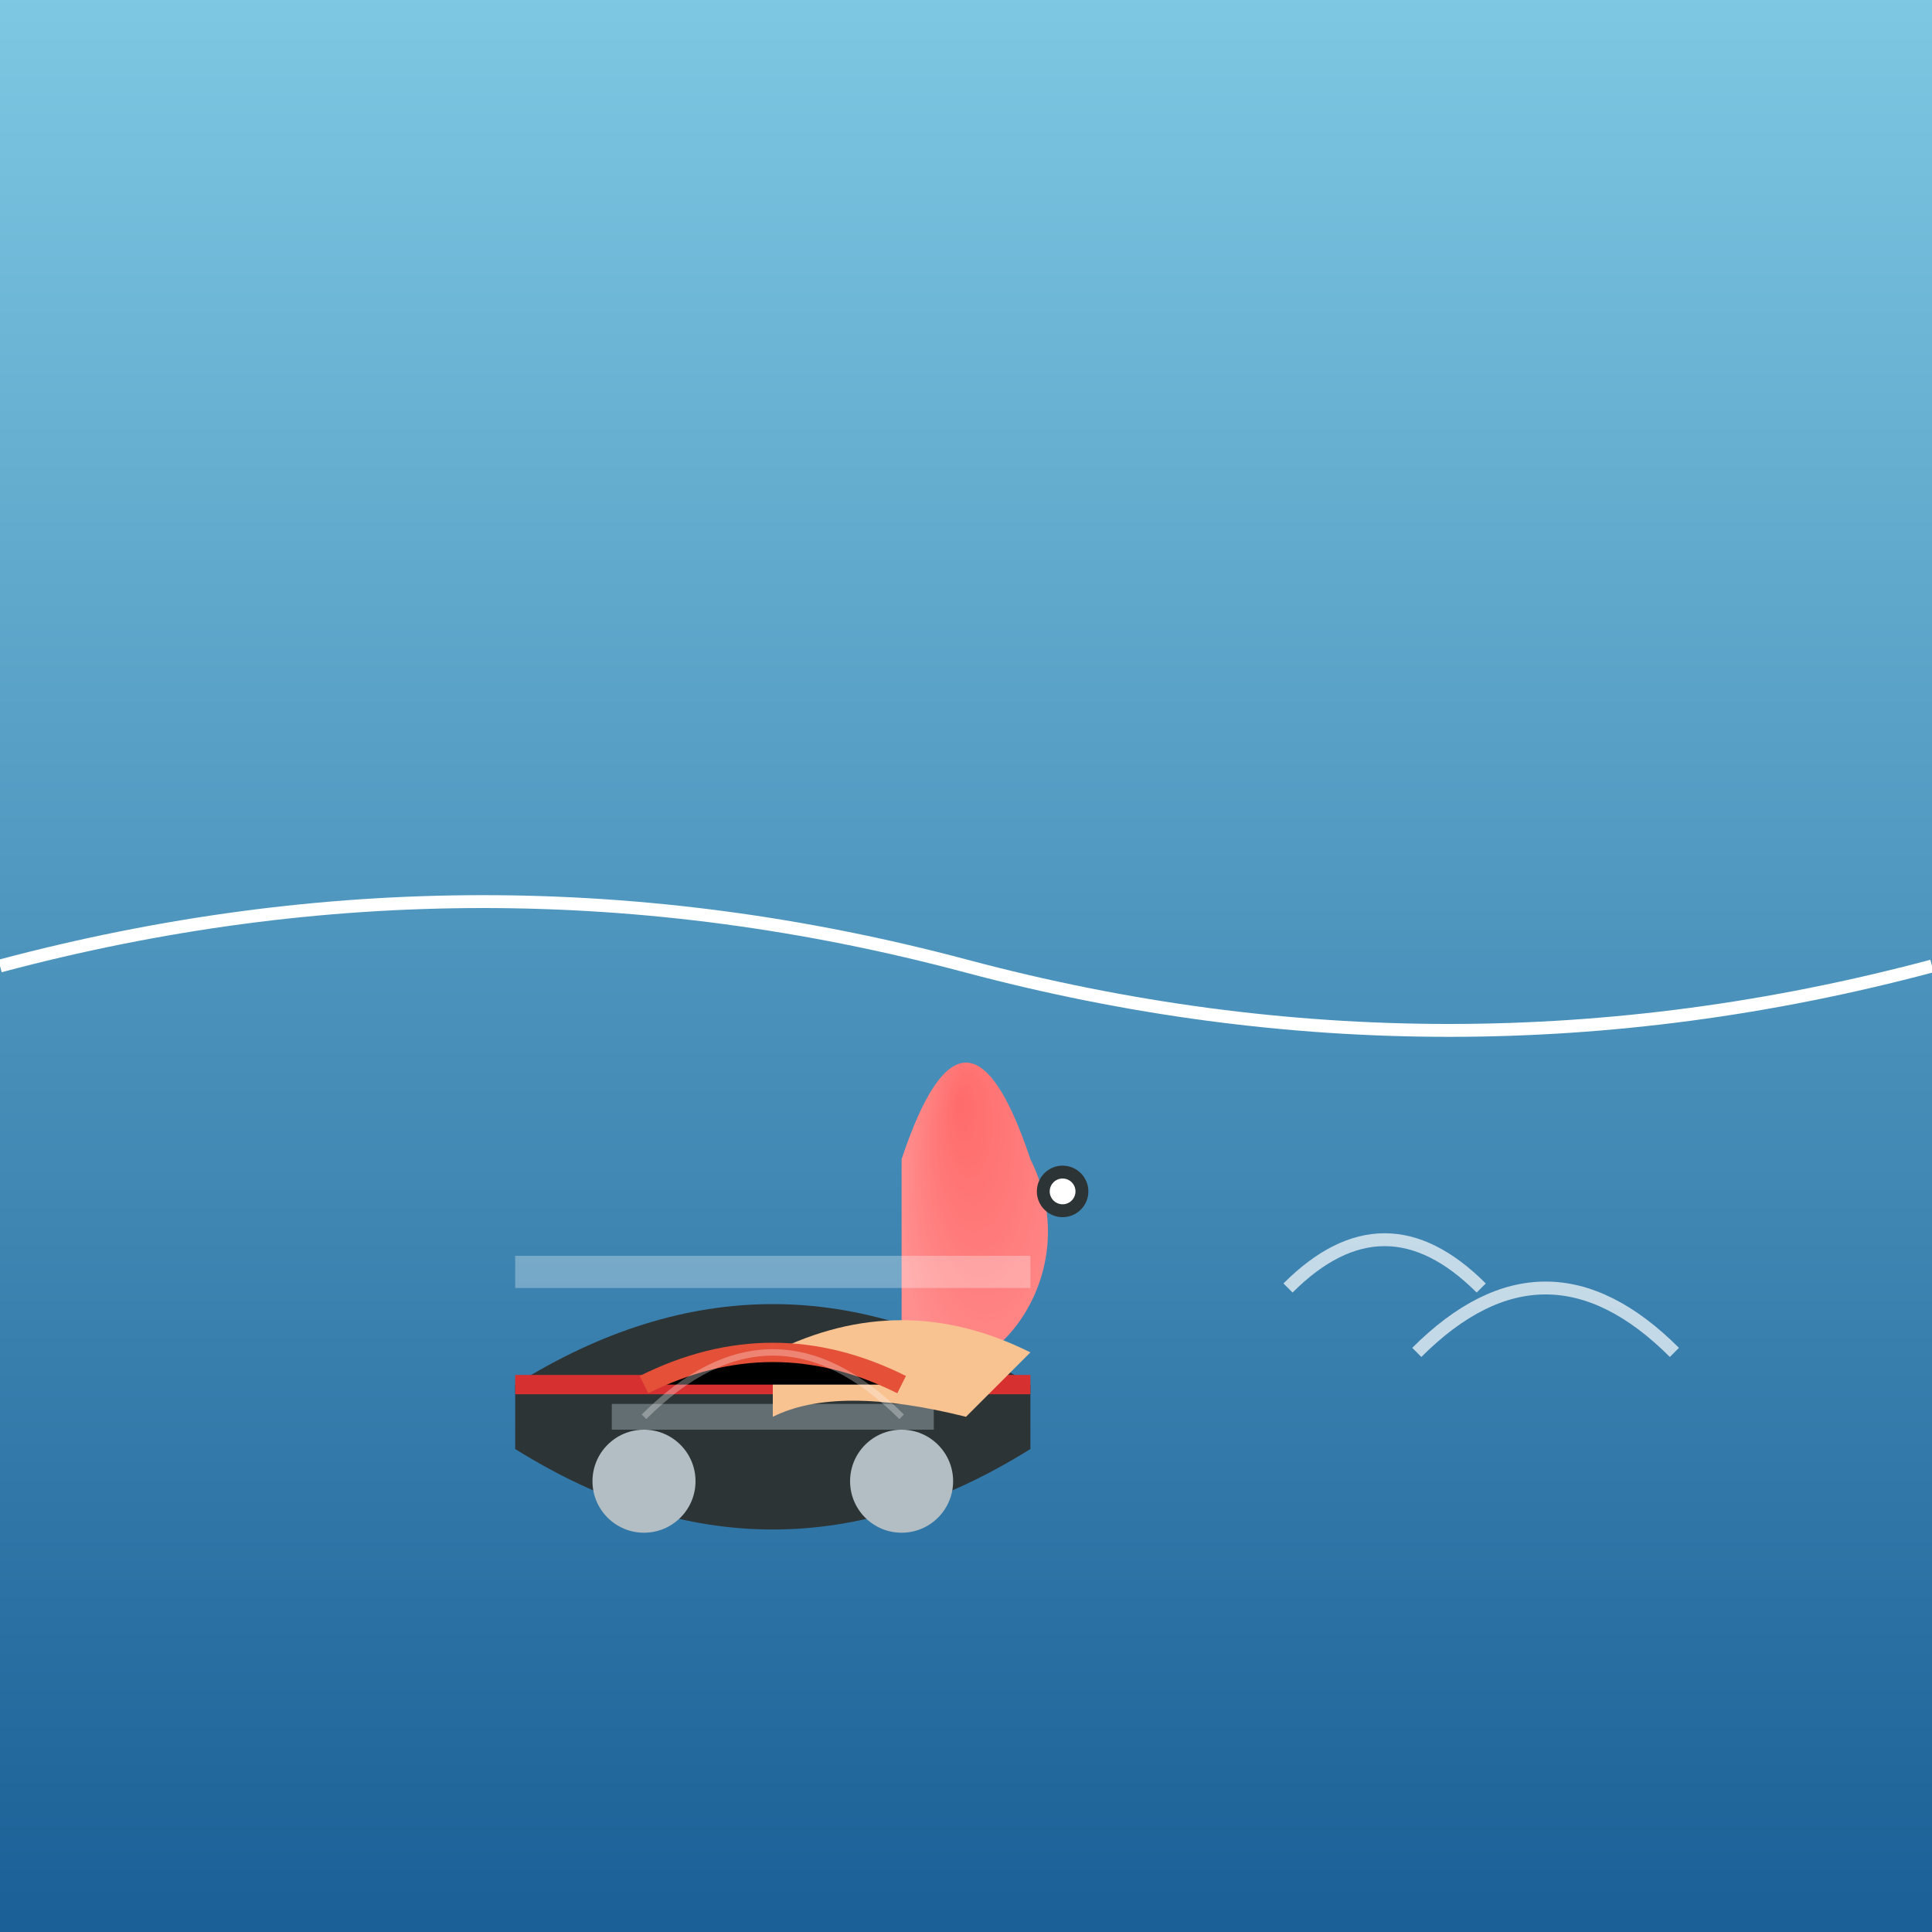 <svg viewBox="0 0 300 300" xmlns="http://www.w3.org/2000/svg">
  <defs>
    <linearGradient id="water" x1="0" y1="0" x2="0" y2="1">
      <stop offset="0%" stop-color="#7ec8e3"/>
      <stop offset="100%" stop-color="#1a5f96"/>
    </linearGradient>
    <radialGradient id="shell" cx="50%" cy="50%" r="50%" fx="30%" fy="30%">
      <stop offset="0%" stop-color="#ff6b6b"/>
      <stop offset="100%" stop-color="#ff8e8e"/>
    </radialGradient>
    <filter id="ripple">
      <feTurbulence type="fractalNoise" baseFrequency="0.02 0.08" numOctaves="2"/>
      <feDisplacementMap in="SourceGraphic" scale="3"/>
    </filter>
  </defs>

  <rect width="300" height="300" fill="url(#water)"/>

  <!-- Water surface -->
  <path d="M0 150 Q75 130 150 150 T300 150" fill="none" stroke="#ffffff55" stroke-width="2" filter="url(#ripple)"/>

  <!-- Skateboard -->
  <g transform="translate(80 200)">
    <path d="M0 15 Q40 -10 80 15 L80 25 Q40 50 0 25 Z" fill="#2d3436"/>
    <rect x="15" y="18" width="50" height="4" fill="#636e72"/>
    <circle cx="20" cy="30" r="8" fill="#b2bec3"/>
    <circle cx="60" cy="30" r="8" fill="#b2bec3"/>
    <path d="M0 15 L80 15" stroke="#d63031" stroke-width="3"/>
  </g>

  <!-- Racing Snail -->
  <g transform="translate(100 180)">
    <path d="M40 0 Q50 -30 60 0 C70 20 50 40 40 30 Z" fill="url(#shell)"/>
    <path d="M20 30 Q40 20 60 30 L50 40 Q30 35 20 40 Z" fill="#f8c291"/>
    <circle cx="65" cy="5" r="4" fill="#2d3436"/>
    <circle cx="65" cy="5" r="2" fill="white"/>
    <path d="M0 35 Q20 25 40 35" stroke="#e55039" stroke-width="3"/>
  </g>

  <!-- Motion effects -->
  <g stroke="#ffffffaa" stroke-width="2" opacity="0.7">
    <path d="M220 210 Q240 190 260 210" fill="none"/>
    <path d="M200 200 Q215 185 230 200" fill="none"/>
  </g>

  <!-- Reflection -->
  <g transform="scale(1 -1) translate(0 -400)" opacity="0.3">
    <path d="M100 180 Q120 200 140 180" stroke="#fff" fill="none"/>
    <rect x="80" y="200" width="80" height="5" fill="#ffffff55"/>
  </g>
</svg>